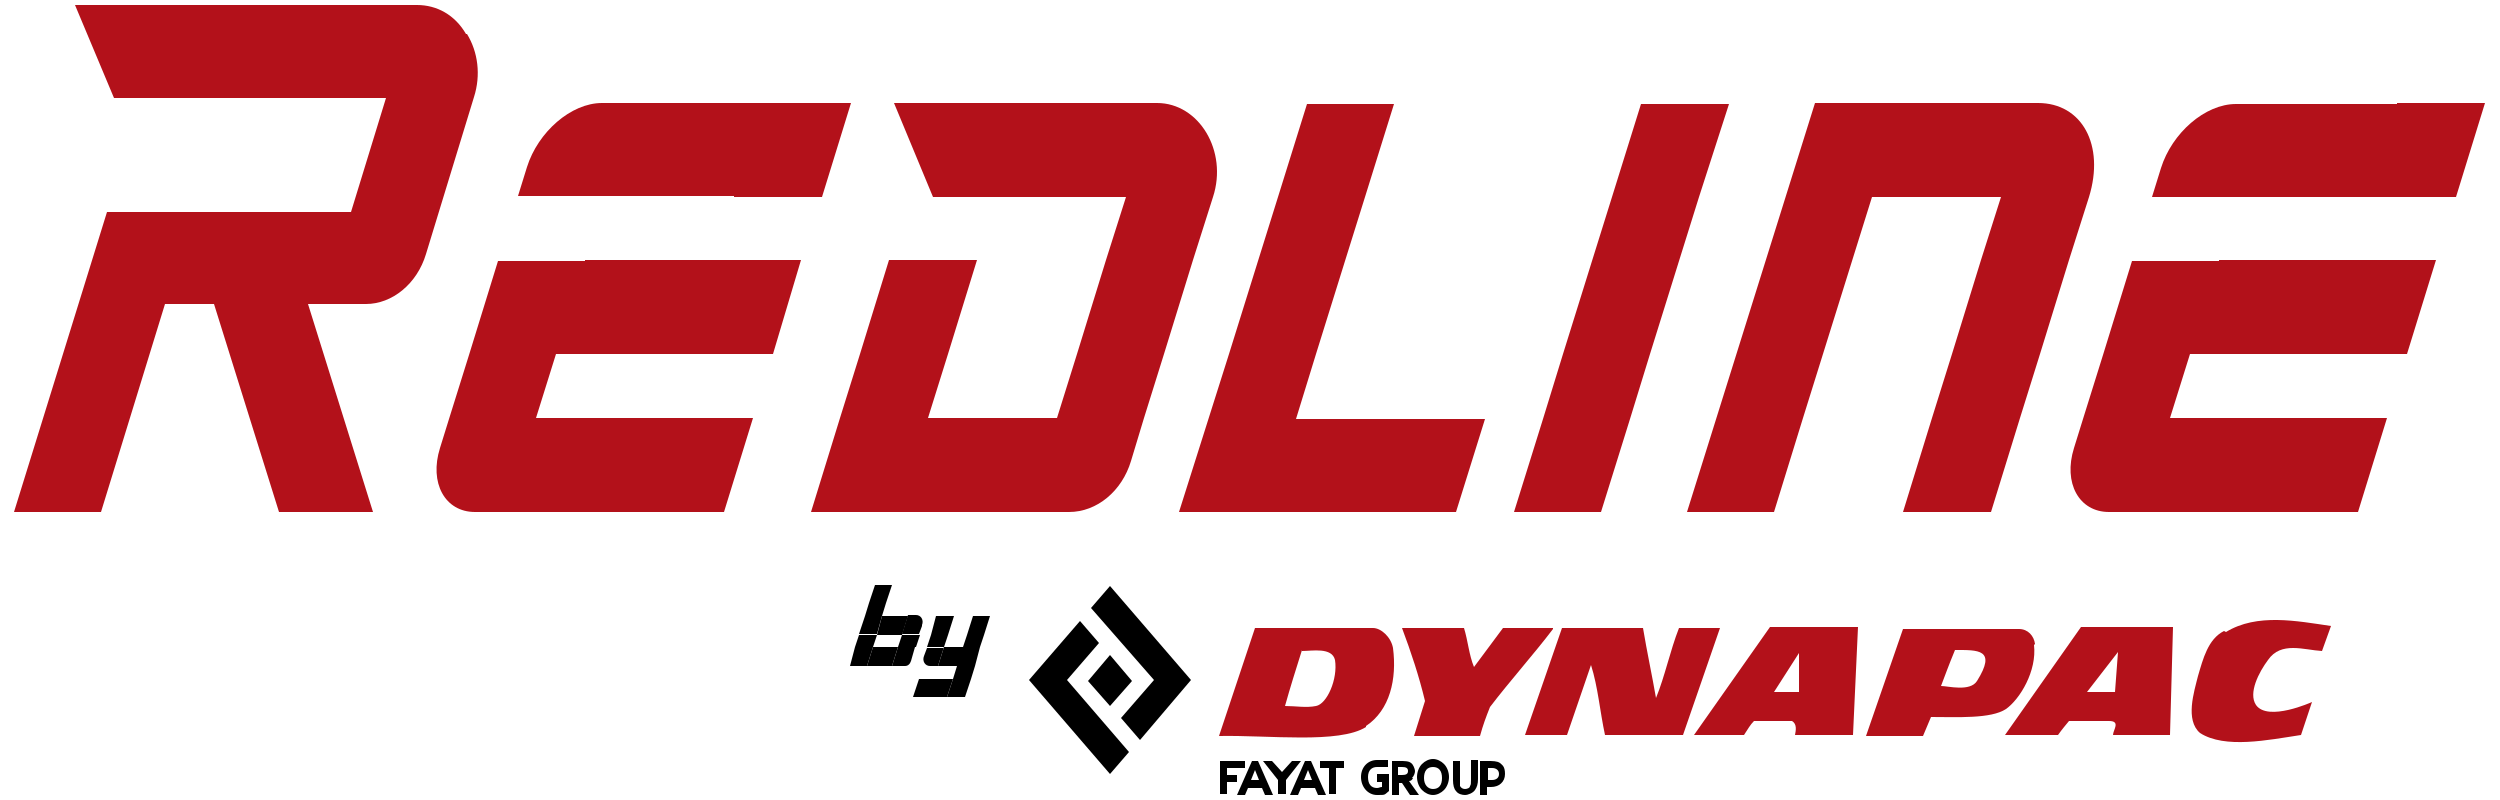 <?xml version="1.0" encoding="UTF-8"?>
<svg id="Layer_1" data-name="Layer 1" xmlns="http://www.w3.org/2000/svg" viewBox="0 0 250 80">
  <defs>
    <style>
      .cls-1 {
        fill: #b3111a;
      }

      .cls-2 {
        fill: #b2111a;
      }
    </style>
  </defs>
  <path class="cls-1" d="M46.6,3.4c-1.1-1.9-2.9-2.9-4.9-2.9H7.5s3.9,9.3,3.9,9.3h27.2s-3.5,11.4-3.5,11.4H10.7S1.4,51.2,1.4,51.2h8.7s6.4-20.8,6.4-20.8h4.9s6.5,20.8,6.5,20.8h9.4s-6.5-20.8-6.5-20.8h5.8c2.6,0,5.1-2,6-5l4.8-15.7c.7-2.2.4-4.5-.7-6.3h0Z"/>
  <path class="cls-1" d="M121.3,19.7l-2,6.3-2.9,9.4-2,6.4-1.3,4.3c-.9,3-3.4,5.1-6.2,5.1h-25.8s2.9-9.4,2.9-9.4l2-6.4,2.9-9.4h8.8s-2.9,9.4-2.9,9.4l-2,6.4h12.9s2-6.4,2-6.4l2.9-9.4,2-6.3h-12.9s0,0,0,0h-6.4s-3.9-9.4-3.9-9.4h26.3c4.2,0,7.1,4.8,5.6,9.4h0Z"/>
  <polygon class="cls-1" points="163 41.9 165 35.4 167.9 26.1 169.9 19.7 172.9 10.4 164.1 10.4 161.2 19.7 159.2 26.1 156.3 35.4 154.3 41.9 151.4 51.2 160.1 51.2 163 41.9 163 41.9"/>
  <path class="cls-1" d="M193.2,41.8l-2.9,9.4h8.8s2.9-9.4,2.9-9.4l2-6.4,2.9-9.4h0s2-6.3,2-6.3h0c1.6-5.2-.7-9.4-5.1-9.4h-.7s0,0,0,0h-12.9s0,0,0,0h-8.7s-12.8,40.9-12.8,40.9h8.7s2.9-9.4,2.9-9.4l6.9-22.1h12.9s0,0,0,0h0s-2,6.3-2,6.3h0s-2.9,9.4-2.9,9.4l-2,6.4h0Z"/>
  <polygon class="cls-1" points="148.5 41.9 129.6 41.9 129.6 41.9 131.6 35.4 134.5 26.1 136.5 19.7 139.4 10.4 130.7 10.4 127.8 19.7 125.8 26.1 122.9 35.4 117.9 51.2 117.9 51.2 126.6 51.2 126.7 51.2 145.6 51.2 148.5 41.9 148.5 41.9"/>
  <path class="cls-1" d="M73.4,19.7h8.8s2.9-9.4,2.9-9.4h-8.8s-12.9,0-12.9,0h-3.2c-3.1,0-6.4,2.9-7.5,6.4l-.9,2.9h8.7s12.9,0,12.9,0h0Z"/>
  <path class="cls-1" d="M58.5,26.1h-8.7s-2.9,9.4-2.9,9.4l-2,6.4-.9,2.9c-1.1,3.5.5,6.4,3.5,6.4h3.2s12.9,0,12.9,0h8.8s2.9-9.4,2.9-9.4h-8.8s-12.9,0-12.9,0l2-6.4h12.9s8.8,0,8.8,0l2.8-9.4h-8.7s-12.9,0-12.9,0h0Z"/>
  <path class="cls-1" d="M239.7,10.4h-12.9s-3.2,0-3.2,0c-3.1,0-6.4,2.9-7.5,6.4l-.9,2.9h8.7s12.9,0,12.9,0h8.8s2.9-9.4,2.9-9.4h-8.8Z"/>
  <path class="cls-2" d="M221.9,26.1h-8.7s-2.9,9.4-2.9,9.4l-2,6.4-.9,2.9c-1.1,3.5.5,6.4,3.5,6.4h3.2s12.9,0,12.9,0h8.8s2.9-9.4,2.9-9.4h-8.8s-12.9,0-12.9,0l2-6.4h12.9s8.8,0,8.8,0l2.9-9.4h-8.8s-12.9,0-12.9,0h0Z"/>
  <g>
    <path class="cls-1" d="M222.4,63.1c-1.6.8-2.1,2.8-2.6,4.5-.4,1.6-1.3,4.4.2,5.7,2.5,1.6,6.8.7,10.1.2l1.1-3.3s-4.4,2-5.6.3c-.8-1.2.3-3.3,1.2-4.5,1.3-1.9,3.6-1,5.4-.9l.9-2.5c-3.4-.5-7.4-1.3-10.5.6h0Z"/>
    <path class="cls-1" d="M155.3,62.8h-5s-2.9,3.9-2.9,3.9c-.5-1.2-.6-2.6-1-3.9h-6.2c.9,2.4,1.7,4.8,2.3,7.3l-1.1,3.5h6.6c.3-1.1.6-1.9,1-2.9,1.9-2.5,4.4-5.3,6.3-7.8h0Z"/>
    <path class="cls-1" d="M167.9,62.8c-.9,2.3-1.4,4.8-2.3,7-.4-2.3-.9-4.6-1.3-7h-8.1s-3.7,10.7-3.7,10.7h4.2s2.4-7,2.4-7c.7,2.2.9,4.7,1.4,7h7.8s3.7-10.7,3.7-10.7h-4.1Z"/>
    <path class="cls-1" d="M130.2,65.1c1,0,3-.4,3.3.9.3,1.9-.8,4.4-1.9,4.6-1,.2-2,0-3.1,0,.5-1.8,1.1-3.7,1.7-5.6h0ZM136.6,72.6c2.4-1.6,3.1-4.7,2.7-7.8-.2-1.1-1.2-2-2-2h-11.8s-3.6,10.8-3.6,10.8c5-.1,12,.8,14.7-.9h0Z"/>
    <path class="cls-1" d="M197.7,68.1c-.7,1.1-2.9.5-3.6.5.5-1.3.7-1.9,1.4-3.6,2.3,0,4.2-.1,2.2,3.1h0ZM203.5,64.4c-.1-.8-.7-1.5-1.6-1.5h-11.6c0,0-3.7,10.7-3.7,10.7h5.7s.8-1.9.8-1.9c2.6,0,6,.2,7.5-.8,1.4-1,3.1-3.8,2.8-6.4h0Z"/>
    <path class="cls-1" d="M179.9,65.3v3.9s-2.5,0-2.5,0l2.5-3.9h0ZM169.4,73.5h5c.4-.6.6-1,1-1.4,1.1,0,2.7,0,3.8,0,.5.3.4.9.3,1.4h5.8s.5-10.8.5-10.8h-8.8s-7.6,10.8-7.6,10.8h0Z"/>
    <path class="cls-1" d="M211.8,65.2l-.3,4h-2.8s3.1-4,3.1-4h0ZM200.5,73.5h5.3c.5-.7.7-.9,1.1-1.4,1.1,0,2.8,0,4,0s.4.9.4,1.4h5.7s.3-10.8.3-10.8h-9.2s-7.6,10.8-7.6,10.8h0Z"/>
    <polygon points="109.1 60.8 115.4 68 112.1 71.8 114 74 119.1 68 111 58.6 109.1 60.8 109.1 60.8"/>
    <polygon points="113.2 68.1 111 65.5 108.8 68.1 111 70.6 113.2 68.1 113.2 68.1"/>
    <polygon points="109.9 64.3 108 62.1 102.9 68 111 77.4 112.9 75.2 106.7 68 109.9 64.3 109.9 64.3"/>
    <polygon points="122.7 76.8 124.5 76.8 124.5 76.1 122 76.1 122 79.4 122.7 79.4 122.7 78.2 123.7 78.2 123.7 77.5 122.7 77.5 122.7 76.8 122.7 76.8"/>
    <path d="M125.1,78l.4-1,.4,1h-.8ZM125.2,76.1l-1.5,3.4h.8s.3-.7.3-.7h1.4s.3.7.3.7h.8s-1.5-3.4-1.5-3.4h-.6Z"/>
    <polygon points="129.2 76.1 128.2 77.2 127.2 76.1 126.3 76.1 127.8 78 127.8 79.4 128.6 79.4 128.6 78 130.1 76.1 129.2 76.1 129.2 76.1"/>
    <path d="M130.4,78l.4-1,.4,1h-.8ZM130.5,76.1l-1.5,3.4h.8s.3-.7.3-.7h1.4s.3.7.3.7h.8s-1.5-3.4-1.5-3.4h-.6Z"/>
    <polygon points="132 76.8 132.9 76.8 132.9 79.4 133.6 79.4 133.6 76.8 134.4 76.8 134.4 76.1 132 76.1 132 76.8 132 76.8"/>
    <path d="M137.6,78.2h.6v.5c-.2,0-.3.1-.5.1-.6,0-.9-.4-.9-1.1s.4-1,.9-1,1.1,0,1.1,0v-.7s-1.1,0-1.1,0c-.9,0-1.6.7-1.6,1.7,0,1,.7,1.8,1.6,1.8s.7,0,1.2-.4v-1.7h-1.2s0,.8,0,.8h0Z"/>
    <path d="M140.2,77.5h-.4v-.8s.4,0,.4,0c.4,0,.6.1.6.4s-.2.4-.6.4h0ZM141.2,77.8c.2-.2.3-.5.3-.7s-.2-.7-.4-.8c-.2-.2-.7-.2-1.1-.2h-.8s0,3.4,0,3.4h.7s0-1.2,0-1.2h.3s.8,1.2.8,1.2h.9s-1-1.4-1-1.4c.2,0,.3-.1.4-.3h0Z"/>
    <path d="M143.3,78.9c-.5,0-.9-.4-.9-1.1s.3-1.1.9-1.1.9.4.9,1.1-.3,1.1-.9,1.1h0ZM143.3,75.9c-.4,0-.8.2-1.1.5-.3.3-.5.8-.5,1.3s.2,1,.5,1.3c.3.3.7.5,1.1.5s.8-.2,1.1-.5c.3-.3.5-.8.5-1.3s-.2-1-.5-1.3c-.3-.3-.7-.5-1.1-.5h0Z"/>
    <path d="M147.1,78c0,.3,0,.5-.1.6,0,.2-.3.3-.5.3s-.4-.1-.5-.3c0-.1,0-.3,0-.6v-1.9h-.7s0,1.9,0,1.9c0,.5.1.9.3,1.1.2.3.6.4.9.4s.8-.2,1-.5c.2-.3.3-.6.3-1.1v-1.9h-.7s0,2,0,2h0Z"/>
    <path d="M149.2,78h-.4v-1.2s.4,0,.4,0c.4,0,.7.2.7.6s-.3.6-.7.6h0ZM150,76.3c-.3-.2-.7-.2-1.3-.2h-.7s0,3.4,0,3.4h.7s0-.8,0-.8h.4c.8,0,1.4-.5,1.4-1.3s-.3-.9-.5-1.1h0Z"/>
    <polygon points="94.8 63.5 94.4 64.7 92.7 64.7 93.1 63.5 94.8 63.5 94.8 63.5"/>
    <polygon points="97.5 66.6 97.1 67.9 95.3 67.9 95.7 66.6 97.5 66.6 97.5 66.6"/>
    <polygon points="98.4 63.5 98 64.7 96.3 64.7 96.7 63.5 98.4 63.5 98.4 63.5"/>
    <polygon points="95.4 61.6 94.8 63.5 93.1 63.5 93.6 61.6 95.4 61.6 95.4 61.6"/>
    <polygon points="99 61.6 98.4 63.5 96.7 63.5 97.3 61.6 99 61.6 99 61.6"/>
    <polygon points="97 64.7 96.4 66.6 93.8 66.6 94.4 64.7 97 64.7 97 64.7"/>
    <path d="M94.4,64.7l-.6,1.9h-.8c-.5,0-.8-.5-.6-1l.3-.8h1.7Z"/>
    <polygon points="95.7 66.6 97.5 66.6 98 64.7 96.3 64.7 95.7 66.6 95.7 66.6"/>
    <polygon points="94.7 69.7 96.5 69.7 97.1 67.9 95.3 67.9 94.7 69.7 94.7 69.7"/>
    <polygon points="95.3 67.9 94.7 69.7 91.3 69.7 91.9 67.9 95.3 67.9 95.3 67.9"/>
    <polygon points="88.6 60.3 88.2 61.6 86.5 61.6 86.9 60.3 88.6 60.3 88.6 60.3"/>
    <polyline points="87.3 64.7 85.5 64.7 85.9 63.5 87.7 63.5"/>
    <polygon points="92 63.5 91.6 64.7 89.8 64.7 90.2 63.5 92 63.5 92 63.5"/>
    <polygon points="89.2 58.5 88.6 60.3 86.9 60.3 87.5 58.5 89.2 58.5 89.2 58.5"/>
    <polygon points="90.8 61.6 90.2 63.5 87.7 63.5 88.2 61.6 90.8 61.6 90.8 61.6"/>
    <polygon points="88.2 61.6 86.5 61.6 85.9 63.4 87.7 63.4 88.2 61.6 88.2 61.6"/>
    <path d="M92.2,62.6l-.3.8h-1.7s.6-1.9.6-1.9h.8c.5,0,.8.5.6,1h0Z"/>
    <polygon points="89.8 64.7 89.2 66.6 86.7 66.6 87.3 64.7 89.8 64.7 89.8 64.7"/>
    <polygon points="85.5 64.7 85 66.6 86.7 66.6 87.3 64.7 85.5 64.7 85.5 64.7"/>
    <path d="M89.2,66.6h1.3c.3,0,.5-.2.6-.5l.4-1.4h-1.7s-.6,1.9-.6,1.9h0Z"/>
  </g>
</svg>